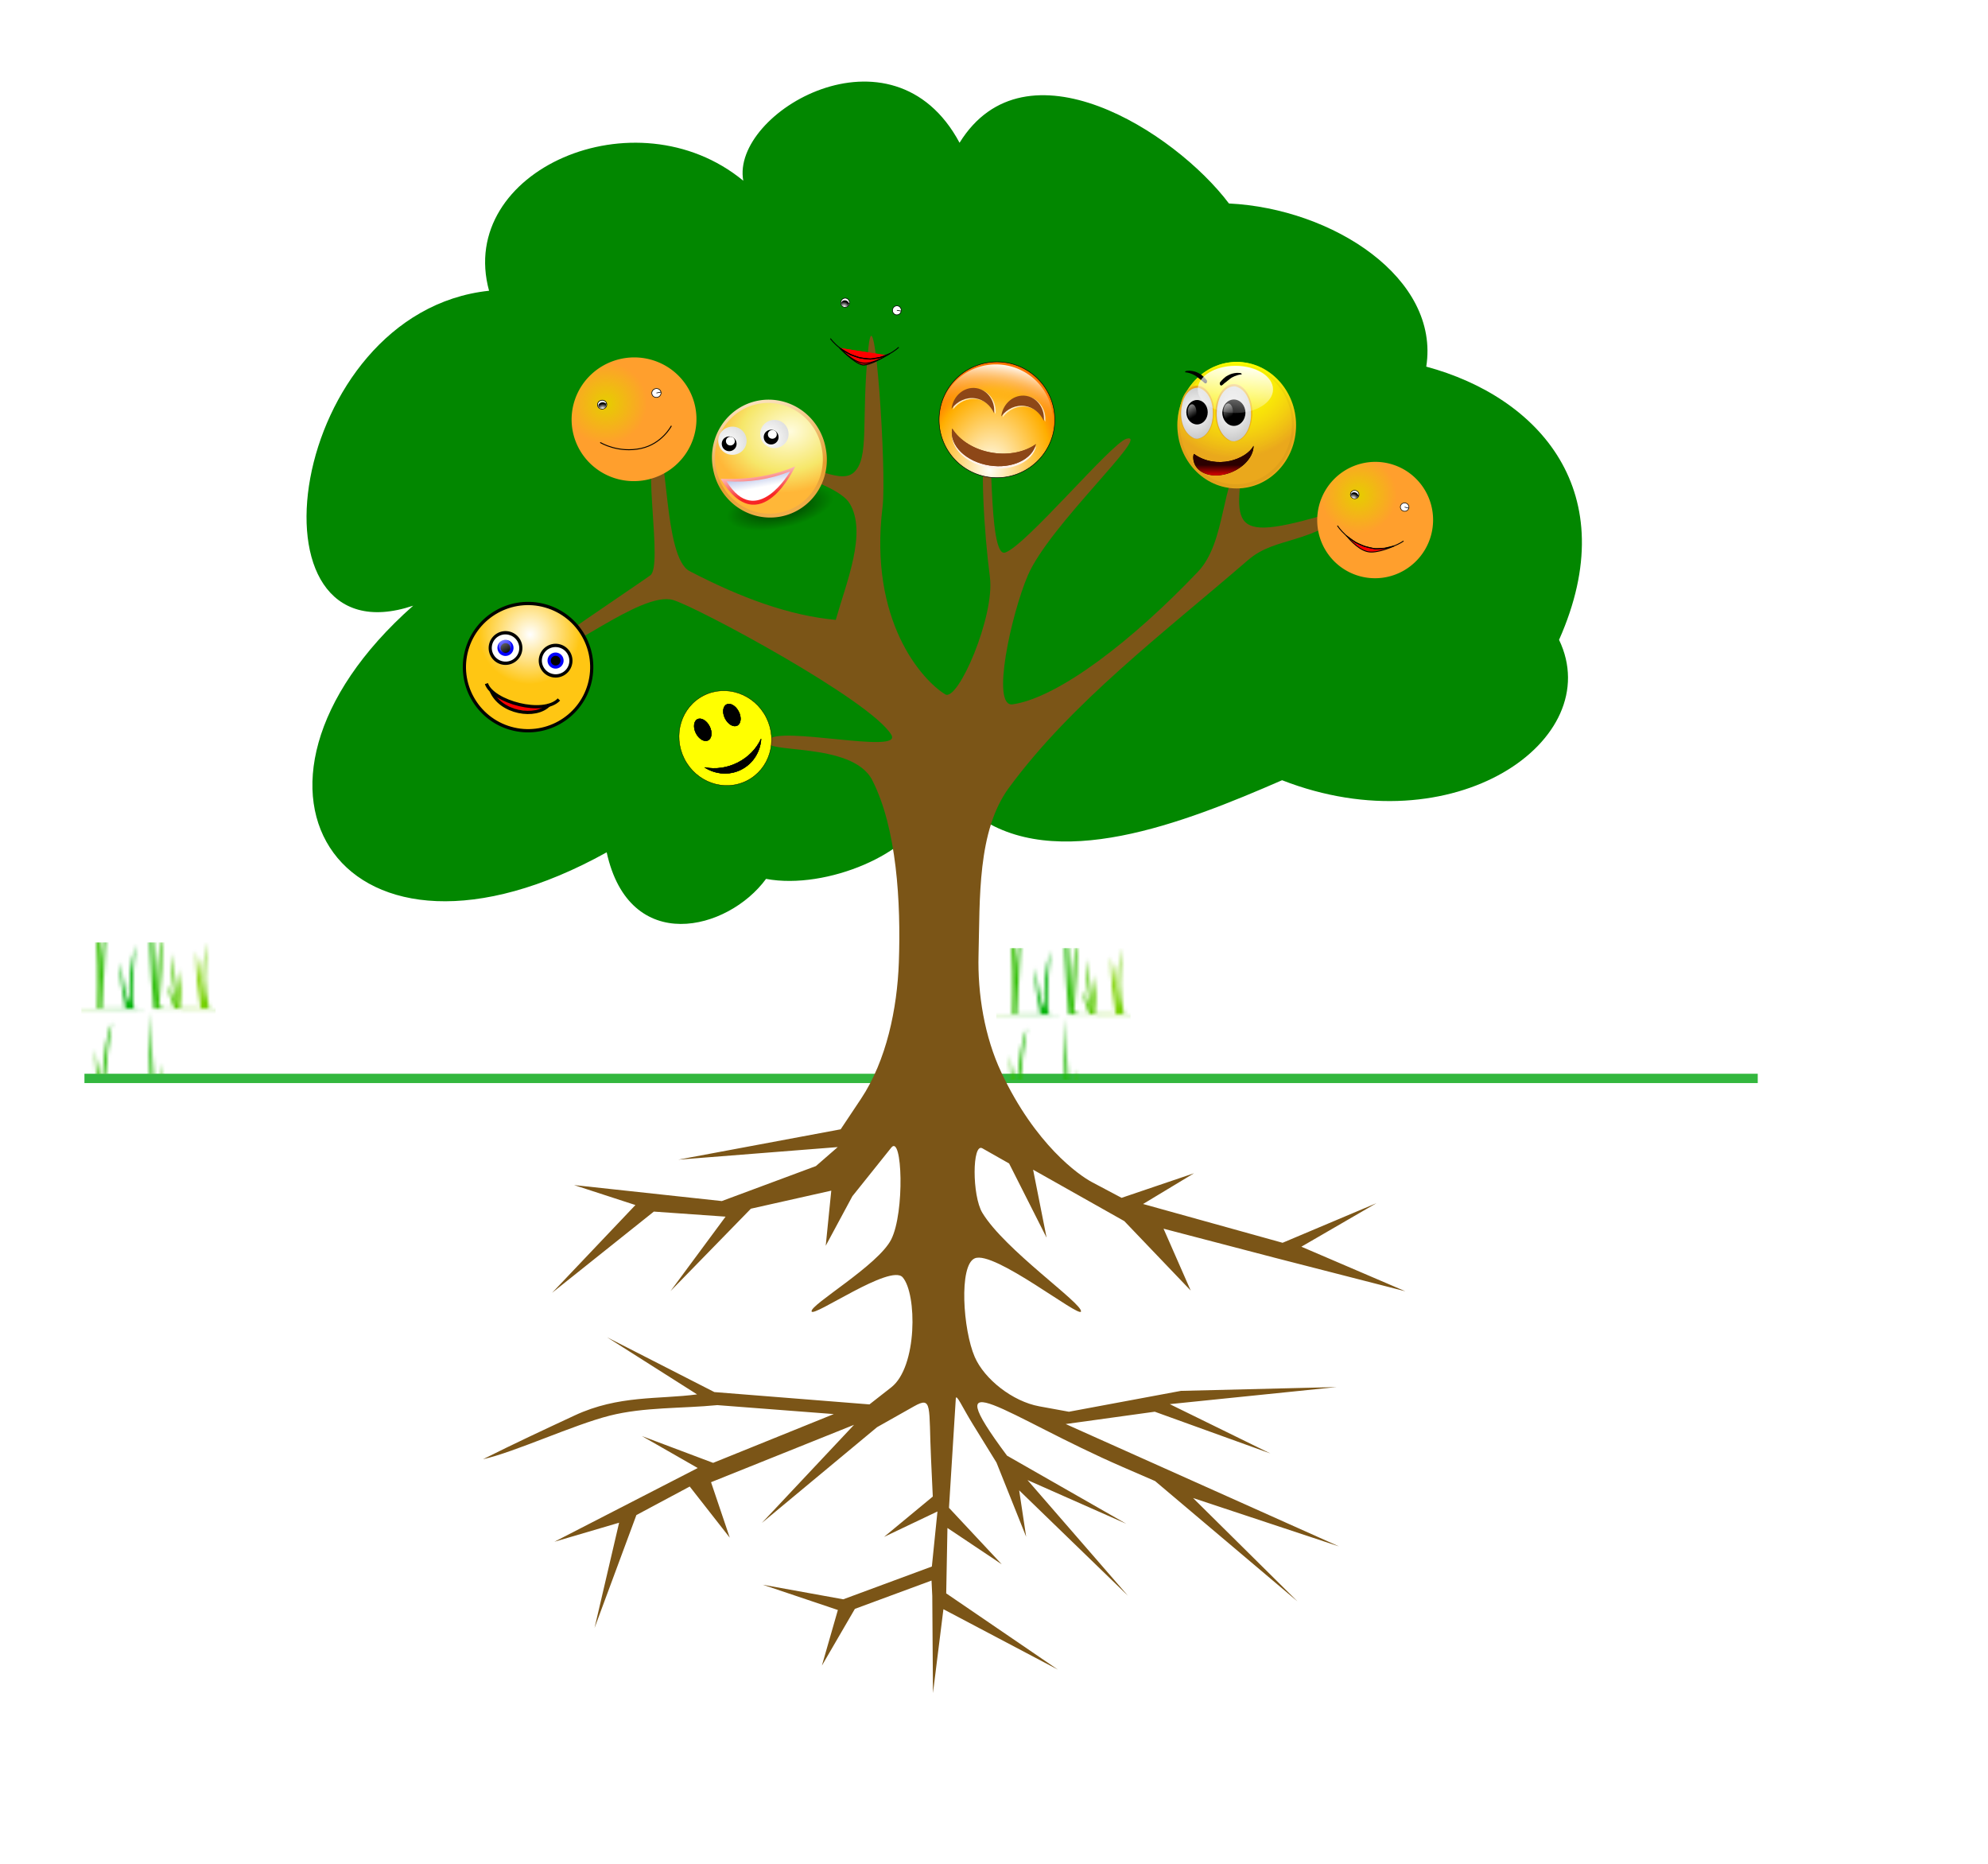 <?xml version="1.0"?><svg width="533.333" height="500" xmlns="http://www.w3.org/2000/svg" xmlns:xlink="http://www.w3.org/1999/xlink">
 <title>SmileyTree</title>
 <defs>
  <pattern xlink:href="#pattern2380" patternTransform="translate(481.808, 272.061)" id="pattern2390"/>
  <pattern xlink:href="#pattern2380" patternTransform="translate(522.525, 272.061)" id="pattern2388"/>
  <pattern xlink:href="#pattern2374" patternTransform="translate(-598.213, 273.079)" id="pattern2386"/>
  <pattern xlink:href="#pattern2374" patternTransform="translate(-471.99, 274.097)" id="pattern2384"/>
  <pattern xlink:href="#pattern2374" patternTransform="translate(-364.09, 272.061)" id="pattern2382"/>
  <pattern xlink:href="#pattern2372" patternTransform="translate(393.248, 273.079)" id="pattern2380"/>
  <pattern xlink:href="#pattern2372" patternTransform="translate(282.294, 272.061)" id="pattern2378"/>
  <pattern xlink:href="#pattern2372" patternTransform="translate(237.505, 272.061)" id="pattern2376"/>
  <pattern xlink:href="#pattern2372" patternTransform="translate(-227.688, 272.061)" id="pattern2374"/>
  <pattern xlink:href="#pattern2368" patternTransform="translate(147.8, 271.552)" id="pattern2372"/>
  <linearGradient id="linearGradient2362">
   <stop stop-color="#00b207" offset="0" id="stop2363"/>
   <stop stop-color="#83d400" offset="0.5" id="stop2365"/>
   <stop stop-color="#00b207" offset="1" id="stop2364"/>
  </linearGradient>
  <linearGradient y2="154.812" y1="154.812" xlink:href="#linearGradient2362" x2="138.493" x1="104.287" id="linearGradient2367" gradientUnits="userSpaceOnUse" gradientTransform="matrix(0.961, 0, 0, 1.04, -103.649, -150.874)"/>
  <pattern width="35.989" patternUnits="userSpaceOnUse" patternTransform="translate(93.85, 187.064)" id="pattern2368" height="35.269">
   <path fill="url(#linearGradient2367)" fill-rule="evenodd" stroke-width="0.25pt" id="path2369" d="m32.21,34.999l3.779,0.135l-34.55,-0.045c-0.93,-11.786 -1.23,-18.444 -1.44,-35.089c1.709,17.155 1.62,21.444 2.159,32.57c0.09,-6.568 0.54,-12.506 1.62,-18.894c0.06,7.198 -0.24,13.766 -0.9,20.514c0.36,0.24 0.72,0.48 1.08,0.72l3.059,0c-1.14,-2.279 -1.649,-4.649 -1.799,-6.298c0.9,1.5 1.62,3.179 2.159,5.578c-0.78,-4.769 -1.29,-9.267 -1.26,-14.036c0.96,5.578 1.56,8.637 1.799,12.956c0.18,-2.939 0.09,-5.698 0.54,-8.817c0.39,3.719 0.42,7.258 0,10.527l5.578,0.09c-0.78,-5.098 -1.29,-9.207 -1.26,-15.295c1.2,5.818 1.32,9.477 1.979,14.216c-0.24,-5.818 -0.75,-7.948 0.99,-16.825c-0.57,9.357 -0.87,11.247 0.63,18.265l5.938,0c0.21,-9.357 0.15,-13.586 -0.72,-25.372c2.309,10.317 1.829,14.066 1.35,23.213c0.54,-7.678 0.36,-24.443 3.329,-30.501c-1.829,9.747 -2.129,21.114 -2.699,32.3l6.298,0c-0.84,-4.139 -1.59,-8.278 -1.44,-12.416c0.93,6.148 1.32,8.607 2.609,11.067c-0.45,-5.368 0.18,-10.827 1.53,-15.745c-0.6,6.688 -1.246,14.735 -0.36,17.185z"/>
  </pattern>
  <linearGradient id="svg_12">
   <stop stop-color="#ffffff" offset="0" id="svg_17"/>
   <stop stop-color="#000000" offset="1" id="svg_16"/>
  </linearGradient>
  <linearGradient id="svg_13">
   <stop stop-color="#e6cd00" offset="0" id="svg_15"/>
   <stop stop-color="#ff9f2d" offset="1" id="svg_14"/>
  </linearGradient>
  <radialGradient xlink:href="#svg_13" spreadMethod="pad" r="0.33" id="svg_11" gradientUnits="objectBoundingBox" fy="0.328" fx="0.305" cy="0.328" cx="0.305"/>
  <radialGradient xlink:href="#svg_12" spreadMethod="pad" r="0.771" id="svg_5" gradientUnits="objectBoundingBox" fy="0.977" fx="0.448" cy="0.977" cx="0.448"/>
  <symbol xmlns:xlink="http://www.w3.org/1999/xlink" width="400pt" id="svg_18" height="400pt">

   <path fill-rule="evenodd" fill="url(#svg_11)" stroke-width="0" transform="matrix(1.06, 0, 0, 1.085, -27.204, -30.544)" id="svg_10" d="m491.649,259.572a229.036,224.839 0 1 0 -458.073,0a229.036,224.839 0 1 0 458.073,0l-229.037,0l229.037,0z"/>
   <g transform="translate(-12.442, 20.22)" id="svg_7">
    <path fill-rule="evenodd" stroke="#000000" fill="#ffffff" stroke-width="2.5" id="svg_9" d="m171.477,149.251a17.987,17.388 0 1 0 -35.974,0a17.987,17.388 0 1 0 35.974,0l-17.987,0l17.987,0z"/>
    <path fill-rule="evenodd" fill="url(#svg_5)" stroke-width="1pt" transform="matrix(1.238, 0, 0, 1, -37.288, -8.394)" id="svg_8" d="m166.681,161.242a12.591,12.591 0 1 0 -25.182,0a12.591,12.591 0 1 0 25.182,0l-12.591,0l12.591,0z"/>
   </g>
   <g transform="translate(203.404, 17.821)" id="svg_3">
    <path fill-rule="evenodd" stroke="#000000" fill="#ffffff" stroke-width="2.5" id="svg_6" d="m171.477,149.251a17.987,17.388 0 1 0 -35.974,0a17.987,17.388 0 1 0 35.974,0l-17.987,0l17.987,0z"/>
    <path fill-rule="evenodd" fill="url(#svg_5)" stroke-width="1pt" transform="matrix(1.238, 0, 0, 1, -37.288, -8.394)" id="svg_4" d="m166.681,161.242a12.591,12.591 0 1 0 -25.182,0a12.591,12.591 0 1 0 25.182,0l-12.591,0l12.591,0z"/>
   </g>
   <path fill="none" fill-rule="evenodd" stroke="black" stroke-width="3.75" id="svg_2" d="m104.325,314.133c2.398,2.398 61.157,56.36 151.093,55.16c83.939,-1.199 133.105,-63.555 133.105,-63.555"/>
  </symbol>
  <linearGradient id="svg_36">
   <stop stop-color="#ffffff" offset="0" id="svg_41"/>
   <stop stop-color="#000000" offset="1" id="svg_40"/>
  </linearGradient>
  <linearGradient id="svg_37">
   <stop stop-color="#e6cd00" offset="0" id="svg_39"/>
   <stop stop-color="#ff9f2d" offset="1" id="svg_38"/>
  </linearGradient>
  <radialGradient xlink:href="#svg_37" spreadMethod="pad" r="0.33" id="svg_31" gradientUnits="objectBoundingBox" fy="0.328" fx="0.305" cy="0.328" cx="0.305"/>
  <radialGradient xlink:href="#svg_36" spreadMethod="pad" r="0.771" id="svg_25" gradientUnits="objectBoundingBox" fy="0.977" fx="0.448" cy="0.977" cx="0.448"/>
  <symbol xmlns:xlink="http://www.w3.org/1999/xlink" width="400pt" id="svg_42" height="400pt">

   <g fill="#ff0000" id="svg_32">
    <path fill="#ff0000" fill-rule="evenodd" stroke="#000000" stroke-width="3.75" id="svg_34" d="m147.495,344.111c0,0 69.55,49.165 105.524,50.364c34.775,-2.398 91.135,-51.563 91.135,-51.563l0,0"/>
    <path fill="#ff0000" fill-rule="evenodd" stroke="black" stroke-width="1pt" id="svg_33" d="m146.296,344.111c0,0 52.762,17.987 53.961,17.987c1.199,0 38.373,7.195 38.373,7.195l52.762,-2.398c0,0 27.58,-11.991 28.779,-11.991c1.2,0 23.983,-10.793 23.983,-10.793"/>
   </g>
   <path fill-rule="evenodd" fill="url(#svg_31)" stroke-width="0" transform="matrix(1.06, 0, 0, 1.085, -27.204, -30.544)" id="svg_30" d="m491.649,259.572a229.036,224.839 0 1 0 -458.073,0a229.036,224.839 0 1 0 458.073,0l-229.037,0l229.037,0z"/>
   <g transform="translate(-12.442, 20.22)" id="svg_27">
    <path fill-rule="evenodd" stroke="#000000" fill="#ffffff" stroke-width="2.5" id="svg_29" d="m171.477,149.251a17.987,17.388 0 1 0 -35.974,0a17.987,17.388 0 1 0 35.974,0l-17.987,0l17.987,0z"/>
    <path fill-rule="evenodd" fill="url(#svg_25)" stroke-width="1pt" transform="matrix(1.238, 0, 0, 1, -37.288, -8.394)" id="svg_28" d="m166.681,161.242a12.591,12.591 0 1 0 -25.182,0a12.591,12.591 0 1 0 25.182,0l-12.591,0l12.591,0z"/>
   </g>
   <g transform="translate(203.404, 17.821)" id="svg_23">
    <path fill-rule="evenodd" stroke="#000000" fill="#ffffff" stroke-width="2.5" id="svg_26" d="m171.477,149.251a17.987,17.388 0 1 0 -35.974,0a17.987,17.388 0 1 0 35.974,0l-17.987,0l17.987,0z"/>
    <path fill-rule="evenodd" fill="url(#svg_25)" stroke-width="1pt" transform="matrix(1.238, 0, 0, 1, -37.288, -8.394)" id="svg_24" d="m166.681,161.242a12.591,12.591 0 1 0 -25.182,0a12.591,12.591 0 1 0 25.182,0l-12.591,0l12.591,0z"/>
   </g>
   <path fill="#ff0000" fill-rule="evenodd" stroke="black" stroke-width="3.75" id="svg_22" d="m153.49,346.51c0,0 55.162,41.97 99.529,40.771c40.771,-0.001 103.127,-51.563 103.127,-51.563l-35.975,19.186l-39.572,13.19l-45.567,1.199l-38.372,-5.995l-43.17,-16.788z"/>
   <path fill="none" fill-rule="evenodd" stroke="#000000" stroke-width="3.75" id="svg_21" d="m104.325,314.133c2.398,2.398 61.157,56.36 151.093,55.16c83.939,-1.199 133.105,-63.555 133.105,-63.555"/>
  </symbol>
  <symbol id="svg_47" viewBox="0 0 254.763 254.763" height="254.763" width="254.763" xmlns:xlink="http://www.w3.org/1999/xlink">
   <g id="svg_46">
    <path d="m127.382,0.5c-70.075,0 -126.882,56.807 -126.882,126.881c0,70.075 56.807,126.882 126.882,126.882c70.074,0 126.881,-56.807 126.881,-126.882c0,-70.074 -56.806,-126.881 -126.881,-126.881zm45.16,48.925c11.58,0 20.969,13.961 20.969,31.183s-9.389,31.183 -20.969,31.183s-20.967,-13.961 -20.967,-31.183s9.387,-31.183 20.967,-31.183zm-90.322,0c11.58,0 20.968,13.961 20.968,31.183s-9.388,31.182 -20.968,31.182s-20.968,-13.961 -20.968,-31.183s9.388,-31.182 20.968,-31.182zm45.162,171.505c-36.911,0 -69.268,-19.478 -87.367,-48.712c23.301,17.601 53.877,28.282 87.367,28.282c33.488,0 64.066,-10.682 87.365,-28.282c-18.097,29.235 -50.455,48.712 -87.365,48.712z" stroke="#000000" fill="#FFFF00"/>
    <path d="m127.382,200.5c-33.49,0 -64.066,-10.682 -87.367,-28.282c18.1,29.234 50.456,48.712 87.367,48.712c36.91,0 69.268,-19.478 87.365,-48.712c-23.298,17.601 -53.876,28.282 -87.365,28.282zm-45.162,-88.71c11.58,0 20.968,-13.961 20.968,-31.183s-9.388,-31.182 -20.968,-31.182s-20.968,13.961 -20.968,31.182s9.388,31.183 20.968,31.183zm90.322,0c11.58,0 20.969,-13.961 20.969,-31.183s-9.389,-31.183 -20.969,-31.183s-20.967,13.961 -20.967,31.183s9.387,31.183 20.967,31.183z" stroke="#000000"/>
   </g>
  </symbol>
  <linearGradient id="svg_65">
   <stop stop-color="#fffff7" offset="0" id="svg_79"/>
   <stop stop-color="#ffae00" offset="0.746" id="svg_78"/>
   <stop stop-color="#ff8f00" offset="0.844" id="svg_77"/>
   <stop stop-color="#ff7100" offset="1" id="svg_76"/>
  </linearGradient>
  <linearGradient id="svg_64">
   <stop stop-color="#ffffff" stop-opacity="0" offset="0" id="svg_75"/>
   <stop stop-color="#ffae00" stop-opacity="0" offset="0.548" id="svg_74"/>
   <stop stop-color="#ff9e00" stop-opacity="0" offset="0.63" id="svg_73"/>
   <stop stop-color="#fffbf5" offset="1" id="svg_72"/>
  </linearGradient>
  <radialGradient xlink:href="#svg_65" r="219.571" id="svg_63" gradientUnits="userSpaceOnUse" gradientTransform="matrix(1.39, 0.015, -0.019, 1.769, -132.622, -473.06)" fy="595.103" fx="370" cy="595.103" cx="370"/>
  <radialGradient xlink:href="#svg_64" r="219.571" id="svg_60" gradientUnits="userSpaceOnUse" gradientTransform="matrix(2.353, -4.76745e-07, 3.29591e-07, 1.768, -500.55, -466.761)" fy="595.103" fx="370" cy="595.103" cx="370"/>
  <symbol y="0" xmlns:xlink="http://www.w3.org/1999/xlink" x="0" width="744.094" id="svg_83" height="1052.362">

   <g id="svg_61">
    <path fill="url(#svg_63)" fill-rule="nonzero" stroke="#000000" stroke-width="2" stroke-linecap="square" stroke-miterlimit="4" stroke-dashoffset="0" id="svg_62" d="m588.571,405.219a218.571,207.143 0 1 1 -437.143,0a218.571,207.143 0 1 1 437.143,0z"/>
   </g>
   <g id="svg_50">
    <path fill="url(#svg_60)" fill-rule="nonzero" stroke-width="2" stroke-linecap="square" stroke-miterlimit="4" stroke-dashoffset="0" transform="matrix(0.979, 0, 0, 0.961, 5.2, 17.247)" id="svg_59" d="m588.571,405.219a218.571,207.143 0 1 1 -437.143,0a218.571,207.143 0 1 1 437.143,0z"/>
    <path fill="#000000" fill-opacity="0" fill-rule="nonzero" stroke-width="2" stroke-linecap="square" stroke-miterlimit="4" stroke-dashoffset="0" id="svg_58" d="m212,163.362a41,43 0 1 1 -82,0a41,43 0 1 1 82,0z"/>
    <path fill="#ffffff" fill-opacity="0.741" fill-rule="evenodd" stroke-width="2" stroke-linecap="square" stroke-miterlimit="4" stroke-dashoffset="0" id="svg_57" d="m470.91,306.594c-44.662,0 -80.91,37.432 -80.91,83.57c0,0.895 0.095,1.761 0.122,2.649c17.212,-29.79 47.92,-49.702 83.02,-49.702c32.186,0 60.659,16.767 78.452,42.508c-2.302,-44.013 -37.507,-79.025 -80.684,-79.025z"/>
    <path fill="#8d4717" fill-rule="evenodd" stroke-width="2" stroke-linecap="square" stroke-miterlimit="4" stroke-dashoffset="0" id="svg_56" d="m464.91,304.594c-44.662,0 -80.91,37.432 -80.91,83.57c0,0.895 0.095,1.761 0.122,2.649c17.212,-29.79 47.92,-49.702 83.02,-49.702c32.186,0 60.659,16.767 78.452,42.508c-2.302,-44.013 -37.507,-79.025 -80.684,-79.025z"/>
    <path fill="#ffffff" fill-opacity="0.741" fill-rule="evenodd" stroke-width="2" stroke-linecap="square" stroke-miterlimit="4" stroke-dashoffset="0" id="svg_55" d="m280.91,306.594c-44.662,0 -80.91,37.432 -80.91,83.57c0,0.895 0.095,1.761 0.122,2.649c17.212,-29.79 47.92,-49.702 83.02,-49.702c32.186,0 60.659,16.767 78.452,42.508c-2.302,-44.013 -37.507,-79.025 -80.684,-79.025z"/>
    <path fill="#8d4717" fill-rule="evenodd" stroke-width="2" stroke-linecap="square" stroke-miterlimit="4" stroke-dashoffset="0" id="svg_54" d="m274.91,304.594c-44.662,0 -80.91,37.432 -80.91,83.57c0,0.895 0.095,1.761 0.122,2.649c17.212,-29.79 47.92,-49.702 83.02,-49.702c32.186,0 60.659,16.767 78.452,42.508c-2.302,-44.013 -37.507,-79.025 -80.684,-79.025z"/>
    <path fill="#fff3eb" fill-rule="evenodd" stroke-width="2" stroke-linecap="square" stroke-miterlimit="4" stroke-dashoffset="0" id="svg_53" d="m371.022,578.812c-88.884,0 -161.022,-47.851 -161.022,-106.832c0,-1.143 0.189,-2.252 0.243,-3.387c34.255,38.083 95.367,63.537 165.222,63.537c64.055,0 120.719,-21.434 156.129,-54.341c-4.581,56.265 -74.644,101.023 -160.571,101.023z"/>
    <path fill="#8d4717" fill-rule="evenodd" stroke-width="2" stroke-linecap="square" stroke-miterlimit="4" stroke-dashoffset="0" id="svg_52" d="m369.022,570.812c-88.884,0 -161.022,-47.851 -161.022,-106.832c0,-1.143 0.189,-2.252 0.243,-3.387c34.255,38.083 95.367,63.537 165.222,63.537c64.055,0 120.719,-21.434 156.129,-54.341c-4.581,56.265 -74.644,101.023 -160.571,101.023z"/>
    <path fill="#8d4717" fill-rule="evenodd" stroke-width="2" stroke-linecap="square" stroke-miterlimit="4" stroke-dashoffset="0" id="svg_51" d="m369.022,570.812c-88.884,0 -161.022,-47.851 -161.022,-106.832c0,-1.143 0.189,-2.252 0.243,-3.387c34.255,38.083 95.367,63.537 165.222,63.537c64.055,0 120.719,-21.434 156.129,-54.341c-4.581,56.265 -74.644,101.023 -160.571,101.023z"/>
   </g>
  </symbol>
  <linearGradient id="svg_128">
   <stop stop-color="#ffff00" offset="0" id="svg_167"/>
   <stop stop-color="#ffff00" stop-opacity="0" offset="1" id="svg_166"/>
  </linearGradient>
  <linearGradient id="svg_127">
   <stop stop-color="#ffcc00" offset="0" id="svg_159"/>
   <stop stop-color="#e9a71c" stop-opacity="0" offset="1" id="svg_158"/>
  </linearGradient>
  <linearGradient id="svg_126">
   <stop stop-color="#ffffff" offset="0" id="svg_156"/>
   <stop stop-color="#ffffff" stop-opacity="0" offset="1" id="svg_155"/>
  </linearGradient>
  <linearGradient id="svg_125">
   <stop stop-color="#ffffff" offset="0" id="svg_153"/>
   <stop stop-color="#ffffff" stop-opacity="0" offset="1" id="svg_152"/>
  </linearGradient>
  <linearGradient id="svg_124">
   <stop stop-color="#2b0000" offset="0" id="svg_138"/>
   <stop stop-color="#ff0000" offset="1" id="svg_137"/>
  </linearGradient>
  <linearGradient id="svg_123">
   <stop stop-color="#ffffff" offset="0" id="svg_135"/>
   <stop stop-color="#ffffff" stop-opacity="0" offset="1" id="svg_134"/>
  </linearGradient>
  <radialGradient gradientTransform="matrix(1.894, 3.753, -3.833, 1.956, 1157.41, -2900.83)" gradientUnits="userSpaceOnUse" xlink:href="#svg_128" id="svg_120" fy="467.442" fx="559.289" r="112.82" cy="467.442" cx="559.289"/>
  <radialGradient gradientTransform="matrix(1.894, 3.753, -3.833, 1.956, 1157.41, -2900.83)" gradientUnits="userSpaceOnUse" xlink:href="#svg_128" id="svg_118" fy="467.442" fx="559.289" r="112.82" cy="467.442" cx="559.289"/>
  <linearGradient gradientTransform="matrix(-1.185, 0, 0, -1.109, 1021.21, 851.156)" gradientUnits="userSpaceOnUse" xlink:href="#svg_127" id="svg_113" y2="357.695" x2="472.83" y1="416.007" x1="467.759"/>
  <radialGradient gradientTransform="matrix(2.667, 0.972, -1.05, 2.883, -350.602, -1209.99)" gradientUnits="userSpaceOnUse" xlink:href="#svg_126" id="svg_110" fy="402.794" fx="463.956" r="25.4" cy="402.794" cx="463.956"/>
  <linearGradient gradientUnits="userSpaceOnUse" xlink:href="#svg_125" id="svg_107" y2="415.019" x2="468.941" y1="363.176" x1="447.074"/>
  <linearGradient gradientTransform="matrix(-1.185, 0, 0, -1.109, 1021.21, 851.156)" gradientUnits="userSpaceOnUse" xlink:href="#svg_127" id="svg_103" y2="357.695" x2="472.83" y1="416.007" x1="467.759"/>
  <radialGradient gradientTransform="matrix(2.667, 0.972, -1.05, 2.883, -350.602, -1209.99)" gradientUnits="userSpaceOnUse" xlink:href="#svg_126" id="svg_100" fy="402.794" fx="463.956" r="25.4" cy="402.794" cx="463.956"/>
  <linearGradient gradientUnits="userSpaceOnUse" xlink:href="#svg_125" id="svg_97" y2="415.019" x2="468.941" y1="363.176" x1="447.074"/>
  <linearGradient gradientTransform="matrix(2.941, 0, 0, 2.941, 577.001, -3319.77)" gradientUnits="userSpaceOnUse" xlink:href="#svg_124" id="svg_92" y2="1363.398" x2="-78.879" y1="1340.989" x1="-78.879"/>
  <linearGradient gradientTransform="matrix(3.074, 0, 0, 3.494, -1172, -154.917)" gradientUnits="userSpaceOnUse" xlink:href="#svg_123" id="svg_90" y2="159.943" x2="517.197" y1="69.941" x1="524.803"/>
  <symbol id="svg_558" height="762.097" width="761.663" xmlns:xlink="http://www.w3.org/1999/xlink">
   <defs>
    <filter id="svg_116" color-interpolation-filters="sRGB">
     <feGaussianBlur id="svg_161" stdDeviation="5.548"/>
    </filter>
   </defs>
   <g id="svg_86" transform="translate(-19.511, -27.164)">
    <g id="svg_87" transform="translate(-20.282, -7.606)">
     <path fill="#eaa81c" id="svg_121" d="m756.781,415.872c0,183.223 -148.531,331.754 -331.754,331.754c-183.223,0 -331.754,-148.531 -331.754,-331.754c0,-183.223 148.531,-331.754 331.754,-331.754c183.223,0 331.754,148.531 331.754,331.754z"/>
     <path fill="url(#svg_120)" id="svg_119" d="m756.781,415.872c0,184.252 -148.531,333.618 -331.754,333.618c-183.223,0 -331.754,-149.366 -331.754,-333.618c0,-184.252 148.531,-333.618 331.754,-333.618c183.223,0 331.754,149.366 331.754,333.618z"/>
     <path fill="url(#svg_118)" id="svg_117" d="m756.781,415.872c0,184.252 -148.531,333.618 -331.754,333.618c-183.223,0 -331.754,-149.366 -331.754,-333.618c0,-184.252 148.531,-333.618 331.754,-333.618c183.223,0 331.754,149.366 331.754,333.618z"/>
     <path opacity="0.22" fill="#2b1100" filter="url(#svg_116)" id="svg_115" transform="matrix(2.941, 0, 0, 2.941, 4035.16, -2581.75)" d="m-1232.684,909.141c-44.645,0.725 -86.723,31.117 -101.281,73.156c-13.418,36.456 -5.869,80.074 19.594,109.281c24.455,29.367 64.79,44.667 102.721,37.96c33.187,-5.387 63.539,-26.593 79.332,-56.172c16.366,-29.631 18.325,-67.009 4.322,-97.944c-15.134,-34.671 -48.832,-60.707 -86.727,-65.296c-5.948,-0.833 -11.957,-1.155 -17.961,-0.985zm3.344,2.531c45.748,-0.911 89.482,31.359 102.219,75.188c11.14,36.156 1.668,78.096 -24.969,105.031c-24.665,25.855 -62.898,38.153 -98.057,30.666c-38.223,-7.651 -71.073,-37.463 -81.255,-75.197c-9.746,-33.907 -1.507,-72.579 21.812,-98.849c19.939,-22.857 49.702,-37.115 80.251,-36.839z"/>
     <g id="svg_105" transform="matrix(3.497, 0, 0, 3.497, -1430.47, -1061.43)">
      <path fill="#e9a71c" id="svg_114" d="m494.38,402.696c0,22.053 -12.202,39.931 -27.254,39.931c-15.052,0 -27.254,-17.878 -27.254,-39.931c0,-22.053 12.202,-39.931 27.254,-39.931c15.052,0 27.254,17.878 27.254,39.931z"/>
      <path fill="url(#svg_113)" id="svg_112" d="m468.589,443.15c17.598,-3.003 24.955,-21.859 25.188,-36.776c0.68,-15.857 -5.699,-35.697 -23.929,-40.416c-15.41,-0.968 -25.256,14.16 -27.332,26.837c-4.289,18.045 0.989,42.1 20.739,49.87c1.782,0.405 3.592,0.597 5.334,0.485z"/>
      <path fill="#999999" id="svg_111" d="m468.232,442.517c16.963,-2.978 24.055,-21.679 24.279,-36.475c0.656,-15.727 -5.494,-35.405 -23.065,-40.084c-14.854,-0.96 -24.344,14.044 -26.346,26.617c-4.135,17.897 0.953,41.755 19.99,49.461c1.717,0.402 3.462,0.592 5.142,0.481z"/>
      <path fill="url(#svg_110)" id="svg_109" d="m468.232,442.517c16.963,-2.978 24.055,-21.679 24.279,-36.475c0.656,-15.727 -5.494,-35.405 -23.065,-40.084c-14.854,-0.96 -24.344,14.044 -26.346,26.617c-4.135,17.897 0.953,41.755 19.99,49.461c1.717,0.402 3.462,0.592 5.142,0.481z"/>
      <path fill="#000000" id="svg_108" transform="matrix(1.174, 0, 0, 1, -85.704, 2.535)" d="m485.506,400.161c0,10.151 -6.527,18.381 -14.578,18.381c-8.051,0 -14.578,-8.229 -14.578,-18.381c0,-10.151 6.527,-18.381 14.578,-18.381c8.051,0 14.578,8.229 14.578,18.381z"/>
      <path fill="url(#svg_107)" id="svg_106" transform="matrix(0.478, 0, 0, 0.63, 234.126, 150.176)" d="m485.506,400.161c0,10.151 -6.527,18.381 -14.578,18.381c-8.051,0 -14.578,-8.229 -14.578,-18.381c0,-10.151 6.527,-18.381 14.578,-18.381c8.051,0 14.578,8.229 14.578,18.381z"/>
     </g>
     <g id="svg_95" transform="matrix(3.775, 0, 0, 3.775, -1354.36, -1170.87)">
      <path fill="#e9a71c" id="svg_104" d="m494.38,402.696c0,22.053 -12.202,39.931 -27.254,39.931c-15.052,0 -27.254,-17.878 -27.254,-39.931c0,-22.053 12.202,-39.931 27.254,-39.931c15.052,0 27.254,17.878 27.254,39.931z"/>
      <path fill="url(#svg_103)" id="svg_102" d="m468.589,443.15c17.598,-3.003 24.955,-21.859 25.188,-36.776c0.68,-15.857 -5.699,-35.697 -23.929,-40.416c-15.41,-0.968 -25.256,14.16 -27.332,26.837c-4.289,18.045 0.989,42.1 20.739,49.87c1.782,0.405 3.592,0.597 5.334,0.485z"/>
      <path fill="#999999" id="svg_101" d="m468.232,442.517c16.963,-2.978 24.055,-21.679 24.279,-36.475c0.656,-15.727 -5.494,-35.405 -23.065,-40.084c-14.854,-0.96 -24.344,14.044 -26.346,26.617c-4.135,17.897 0.953,41.755 19.99,49.461c1.717,0.402 3.462,0.592 5.142,0.481z"/>
      <path fill="url(#svg_100)" id="svg_99" d="m468.232,442.517c16.963,-2.978 24.055,-21.679 24.279,-36.475c0.656,-15.727 -5.494,-35.405 -23.065,-40.084c-14.854,-0.96 -24.344,14.044 -26.346,26.617c-4.135,17.897 0.953,41.755 19.99,49.461c1.717,0.402 3.462,0.592 5.142,0.481z"/>
      <path fill="#000000" id="svg_98" transform="matrix(1.174, 0, 0, 1, -85.704, 2.535)" d="m485.506,400.161c0,10.151 -6.527,18.381 -14.578,18.381c-8.051,0 -14.578,-8.229 -14.578,-18.381c0,-10.151 6.527,-18.381 14.578,-18.381c8.051,0 14.578,8.229 14.578,18.381z"/>
      <path fill="url(#svg_97)" id="svg_96" transform="matrix(0.478, 0, 0, 0.63, 233.678, 149.279)" d="m485.506,400.161c0,10.151 -6.527,18.381 -14.578,18.381c-8.051,0 -14.578,-8.229 -14.578,-18.381c0,-10.151 6.527,-18.381 14.578,-18.381c8.051,0 14.578,8.229 14.578,18.381z"/>
     </g>
     <path fill="#000000" id="svg_94" d="m257.634,178.066c-7.776,-9.293 -13.457,-13.513 -18.638,-18.833c-5.463,-3.755 -12.973,-11.353 -18.991,-13.973c-8.985,-5.484 -12.996,-5.905 -20.729,-9.624c-6.263,-2.471 -14.152,-4.093 -21.91,-5.549c-7.301,-0.844 -8.405,-0.763 -13.348,-1.507c-13.263,0.347 -27.006,-0.436 -27.493,6.752c0.4,0.606 0.49,1.434 1.763,1.416c0.097,0.029 2.901,0.229 6.441,0.8c6.082,1.131 6.749,0.747 14.003,2.73c6.095,1.66 11.531,3.48 18.153,6.116c7.882,3.785 14.443,5.896 22.78,11.833c11.471,7.75 21.583,16.494 26.9,20.152c6.755,3.277 14.363,12.347 20.923,15.968c8.112,4.056 15.051,-7.016 10.145,-16.282z"/>
     <path fill="#000000" id="svg_93" d="m519.351,523.397c0,66.393 -75.517,134.374 -168.673,151.84c-93.156,17.466 -166.113,-22.725 -168.673,-88.589c-0.494,-12.717 3.734,-20.11 3.748,-20.733c126.08,84.965 291.687,29.704 333.597,-42.518z"/>
     <path fill="url(#svg_92)" id="svg_91" d="m519.351,523.397c0,66.393 -75.517,134.374 -168.673,151.84c-93.156,17.466 -166.113,-22.725 -168.673,-88.589c-0.494,-12.717 3.734,-20.11 3.748,-20.733c126.08,84.965 291.687,29.704 333.597,-42.518z"/>
     <path fill="url(#svg_90)" id="svg_89" d="m628.037,226.778c0,68.495 -94.197,124.022 -210.394,124.022c-116.198,0 -210.394,-55.526 -210.394,-124.022c0,-68.495 94.197,-124.022 210.394,-124.022c116.198,0 210.394,55.526 210.394,124.022z"/>
     <path fill="#000000" id="svg_88" d="m331.995,189.249c7.776,-9.293 13.457,-13.513 18.638,-18.833c5.463,-3.755 12.973,-11.353 18.991,-13.973c8.985,-5.484 12.996,-5.905 20.729,-9.624c6.263,-2.471 14.152,-4.093 21.91,-5.549c7.302,-0.844 8.406,-0.763 13.348,-1.507c13.263,0.347 27.005,-0.436 27.493,6.752c-0.4,0.606 -0.49,1.434 -1.763,1.416c-0.097,0.029 -2.901,0.229 -6.441,0.8c-6.082,1.131 -6.749,0.747 -14.003,2.73c-6.095,1.66 -11.531,3.48 -18.153,6.116c-7.882,3.785 -14.443,5.896 -22.78,11.833c-11.471,7.75 -21.583,16.494 -26.9,20.152c-6.755,3.277 -14.363,12.347 -20.923,15.968c-8.112,4.056 -15.051,-7.016 -10.145,-16.282z"/>
    </g>
   </g>
  </symbol>
  <linearGradient id="svg_578">
   <stop stop-color="#ffffff" stop-opacity="0.5" offset="0" id="svg_583"/>
   <stop stop-color="#ffffff" stop-opacity="0" offset="1" id="svg_582"/>
  </linearGradient>
  <linearGradient id="svg_579">
   <stop stop-color="#ffffff" offset="0" id="svg_581"/>
   <stop stop-color="#ffc613" offset="1" id="svg_580"/>
  </linearGradient>
  <radialGradient xlink:href="#svg_579" r="0.399" id="svg_577" fy="0.25" fx="0.446" cy="0.242" cx="0.438"/>
  <linearGradient y2="0.945" y1="0.117" xlink:href="#svg_578" x2="0.938" x1="0.133" id="svg_567"/>
  <symbol xmlns:xlink="http://www.w3.org/1999/xlink" width="120pt" id="svg_584" height="120pt">

   <path fill="url(#svg_577)" fill-rule="evenodd" stroke="#000000" stroke-width="2.413" stroke-linejoin="round" transform="matrix(1.02, 0, 0, 1.052, -6.698, -9.934)" id="svg_576" d="m130.957,72.296c0,25.883 -21.682,46.89 -48.397,46.89c-26.715,0 -48.397,-21.007 -48.397,-46.89c0,-25.883 21.682,-46.89 48.397,-46.89c26.715,0 48.397,21.007 48.397,46.89z"/>
   <g transform="translate(-74.489, 36.103)" id="svg_571">
    <path fill="#ffffff" fill-rule="evenodd" stroke="#000000" stroke-width="2.418" stroke-linejoin="round" transform="matrix(0.999, 0, 0, 1.07, 0.142, -2.33)" id="svg_575" d="m143.015,21.387c0,6.101 -5.327,11.053 -11.89,11.053c-6.563,0 -11.89,-4.952 -11.89,-11.053c0,-6.101 5.327,-11.053 11.89,-11.053c6.563,0 11.89,4.952 11.89,11.053z"/>
    <path fill="#0000ff" fill-rule="evenodd" stroke-width="1pt" transform="matrix(0.666, 0, 0, 0.732, 43.862, 2.256)" id="svg_574" d="m140.335,24.904c0,4.714 -4.201,8.541 -9.378,8.541c-5.177,0 -9.378,-3.826 -9.378,-8.541c0,-4.714 4.201,-8.541 9.378,-8.541c5.177,0 9.378,3.826 9.378,8.541z"/>
    <path fill="#000000" fill-rule="evenodd" stroke-width="1pt" id="svg_573" d="m134.887,20.538c0,2.07 -1.68,3.75 -3.75,3.75c-2.07,0 -3.75,-1.68 -3.75,-3.75c0,-2.07 1.68,-3.75 3.75,-3.75c2.07,0 3.75,1.68 3.75,3.75z"/>
    <path fill="url(#svg_567)" fill-rule="evenodd" stroke-width="1pt" id="svg_572" d="m135.377,19.288c0,2.76 -2.24,5 -5,5c-2.76,0 -5,-2.24 -5,-5c0,-2.76 2.24,-5 5,-5c2.76,0 5,2.24 5,5z"/>
   </g>
   <g transform="translate(-34.45, 34.916)" id="svg_565">
    <path fill="#ffffff" fill-rule="evenodd" stroke="#000000" stroke-width="2.418" stroke-linejoin="round" transform="matrix(0.999, 0, 0, 1.07, 0.142, -2.33)" id="svg_570" d="m143.015,21.387c0,6.101 -5.327,11.053 -11.89,11.053c-6.563,0 -11.89,-4.952 -11.89,-11.053c0,-6.101 5.327,-11.053 11.89,-11.053c6.563,0 11.89,4.952 11.89,11.053z"/>
    <path fill="#0000ff" fill-rule="evenodd" stroke-width="1pt" transform="matrix(0.666, 0, 0, 0.732, 43.862, 2.256)" id="svg_569" d="m140.335,24.904c0,4.714 -4.201,8.541 -9.378,8.541c-5.177,0 -9.378,-3.826 -9.378,-8.541c0,-4.714 4.201,-8.541 9.378,-8.541c5.177,0 9.378,3.826 9.378,8.541z"/>
    <path fill="#000000" fill-rule="evenodd" stroke-width="1pt" id="svg_568" d="m134.887,20.538c0,2.07 -1.68,3.75 -3.75,3.75c-2.07,0 -3.75,-1.68 -3.75,-3.75c0,-2.07 1.68,-3.75 3.75,-3.75c2.07,0 3.75,1.68 3.75,3.75z"/>
    <path fill="url(#svg_567)" fill-rule="evenodd" stroke-width="1pt" id="svg_566" d="m135.377,19.288c0,2.76 -2.24,5 -5,5c-2.76,0 -5,-2.24 -5,-5c0,-2.76 2.24,-5 5,-5c2.76,0 5,2.24 5,5z"/>
   </g>
   <g id="svg_561">
    <path fill="#ff0000" fill-rule="evenodd" stroke-width="1pt" id="svg_564" d="m55.625,92.188c0.625,3.125 40,5.938 43.75,-1.562c2.5,7.188 -33.125,16.875 -43.75,1.562z"/>
    <path fill="none" fill-rule="evenodd" stroke="black" stroke-width="2.5" stroke-linejoin="round" fill-opacity="0.75" id="svg_563" d="m49.939,87.244c8.397,12.374 49.497,11.932 57.452,-3.536"/>
    <path fill="none" fill-rule="evenodd" stroke="black" stroke-width="2.5" stroke-linejoin="round" fill-opacity="0.75" id="svg_562" d="m55,91.562c11.562,14.688 39.375,11.562 46.25,-1.875"/>
   </g>
  </symbol>
  <linearGradient id="svg_613">
   <stop stop-color="black" id="svg_640" offset="0"/>
   <stop stop-color="black" stop-opacity="0" id="svg_639" offset="1"/>
  </linearGradient>
  <linearGradient id="svg_610">
   <stop stop-color="#f72525" id="svg_635" offset="0"/>
   <stop stop-color="white" id="svg_634" offset="1"/>
  </linearGradient>
  <linearGradient id="svg_609">
   <stop stop-color="white" id="svg_632" offset="0"/>
   <stop stop-color="#9cabe0" id="svg_631" offset="1"/>
  </linearGradient>
  <linearGradient id="svg_608">
   <stop stop-color="white" id="svg_628" offset="0"/>
   <stop stop-color="#dfdfdf" id="svg_627" offset="1"/>
  </linearGradient>
  <linearGradient id="svg_612">
   <stop stop-color="#ffeed6" id="svg_625" offset="0"/>
   <stop stop-color="#e49c2f" offset="0.5" id="svg_624"/>
   <stop stop-color="#ffc66c" id="svg_623" offset="1"/>
  </linearGradient>
  <linearGradient id="svg_611">
   <stop stop-color="#fffcde" id="svg_622" offset="0"/>
   <stop stop-color="#f6e76a" offset="0.645" id="svg_621"/>
   <stop stop-color="#ffb738" id="svg_620" offset="1"/>
  </linearGradient>
  <radialGradient r="16.262" fy="47.767" fx="55.868" cy="47.767" cx="55.868" gradientTransform="matrix(-0.761, 0.002, 0, -0.218, 107.46, 60.955)" gradientUnits="userSpaceOnUse" id="svg_606" xlink:href="#svg_613"/>
  <linearGradient y2="53.63" x2="72.845" y1="3.378" x1="70.628" gradientUnits="userSpaceOnUse" id="svg_604" xlink:href="#svg_612"/>
  <radialGradient r="16.5" fy="18.678" fx="74.726" cy="18.678" cx="74.726" gradientTransform="matrix(1.429, -0.031, 0.024, 1.101, -28.78, -1.173)" gradientUnits="userSpaceOnUse" id="svg_602" xlink:href="#svg_611"/>
  <linearGradient y2="24.136" x2="76.789" y1="34.859" x1="76.618" gradientTransform="matrix(2.533, 0.201, -0.201, 2.533, -144.826, -17.41)" gradientUnits="userSpaceOnUse" id="svg_600" xlink:href="#svg_610"/>
  <linearGradient y2="26.596" x2="76.212" y1="32.18" x1="76.212" gradientTransform="matrix(2.533, 0.201, -0.201, 2.533, -144.826, -17.41)" gradientUnits="userSpaceOnUse" id="svg_598" xlink:href="#svg_609"/>
  <radialGradient r="4.345" fy="18.402" fx="85.921" cy="18.402" cx="85.921" gradientTransform="matrix(1.344, -0.122, 0.138, 1.528, -32.219, 0.617)" gradientUnits="userSpaceOnUse" id="svg_596" xlink:href="#svg_608"/>
  <radialGradient r="4.345" fy="18.402" fx="85.921" cy="18.402" cx="85.921" gradientTransform="matrix(1.344, -0.122, 0.138, 1.528, -32.219, 0.617)" gradientUnits="userSpaceOnUse" id="svg_592" xlink:href="#svg_608"/>
  <symbol id="svg_642" height="128" width="128" xmlns:xlink="http://www.w3.org/1999/xlink">

   <g id="svg_587">
    <g transform="translate(7.624, -3.999)" id="svg_588">
     <path opacity="0.638" fill="url(#svg_606)" stroke-width="0.254" stroke-linecap="round" stroke-miterlimit="4" stroke-dashoffset="0" id="svg_605" d="m81.193,50.629a16.262,4.867 0 1 1 -32.525,0a16.262,4.867 0 1 1 32.525,0z" transform="matrix(3.418, 0.204, -0.05, 4.522, -163.017, -144.092)"/>
     <path fill="url(#svg_604)" stroke-width="5" stroke-linecap="round" stroke-miterlimit="4" stroke-dashoffset="0" transform="matrix(2.698, 0.214, -0.214, 2.698, -127.053, -19.046)" d="m87.128,23.802a16.5,16.5 0 1 1 -32.999,0a16.5,16.5 0 1 1 32.999,0z" id="svg_603"/>
     <path fill="url(#svg_602)" stroke-width="5" stroke-linecap="round" stroke-miterlimit="4" stroke-dashoffset="0" id="svg_601" d="m87.128,23.802a16.5,16.5 0 1 1 -32.999,0a16.5,16.5 0 1 1 32.999,0z" transform="matrix(2.533, 0.201, -0.201, 2.533, -116.005, -14.521)"/>
     <path fill="url(#svg_600)" fill-rule="evenodd" stroke-width="1px" id="svg_599" d="m17.553,65.296c19.555,6.021 40.304,8.619 58.709,5.864c0,0 -42.441,49.727 -58.709,-5.864z"/>
     <path fill="url(#svg_598)" fill-rule="evenodd" stroke-width="1px" d="m21.472,68.25c15.904,5.504 33.011,7.476 49.962,5.602c0,0 -37.567,36.534 -49.962,-5.602z" id="svg_597"/>
     <path fill="url(#svg_596)" stroke-width="5" stroke-linecap="round" stroke-miterlimit="4" stroke-dashoffset="0" id="svg_595" d="m91.6,17.364a4.345,4.164 0 1 1 -8.689,0a4.345,4.164 0 1 1 8.689,0z" transform="matrix(2.533, 0.201, -0.201, 2.533, -150.292, -18.305)"/>
     <path fill="#000000" stroke-width="5" stroke-linecap="round" stroke-miterlimit="4" stroke-dashoffset="0" d="m91.6,17.364a4.345,4.164 0 1 1 -8.689,0a4.345,4.164 0 1 1 8.689,0z" id="svg_594" transform="matrix(1.322, 0.105, -0.105, 1.322, -49.359, 12.711)"/>
     <path fill="#ffffff" stroke-width="5" stroke-linecap="round" stroke-miterlimit="4" stroke-dashoffset="0" id="svg_593" d="m89.246,16.821a1.358,1.267 0 1 1 -2.715,0a1.358,1.267 0 1 1 2.715,0z" transform="matrix(2.533, 0.201, -0.201, 2.533, -153.612, -17.184)"/>
     <path fill="url(#svg_592)" stroke-width="5" stroke-linecap="round" stroke-miterlimit="4" stroke-dashoffset="0" d="m91.6,17.364a4.345,4.164 0 1 1 -8.689,0a4.345,4.164 0 1 1 8.689,0z" id="svg_591" transform="matrix(2.533, 0.201, -0.201, 2.533, -183.239, -21.84)"/>
     <path fill="#000000" stroke-width="5" stroke-linecap="round" stroke-miterlimit="4" stroke-dashoffset="0" transform="matrix(1.322, 0.105, -0.105, 1.322, -82.306, 9.177)" id="svg_590" d="m91.6,17.364a4.345,4.164 0 1 1 -8.689,0a4.345,4.164 0 1 1 8.689,0z"/>
     <path fill="#ffffff" stroke-width="5" stroke-linecap="round" stroke-miterlimit="4" stroke-dashoffset="0" transform="matrix(2.533, 0.201, -0.201, 2.533, -186.558, -20.718)" d="m89.246,16.821a1.358,1.267 0 1 1 -2.715,0a1.358,1.267 0 1 1 2.715,0z" id="svg_589"/>
    </g>
   </g>
  </symbol>
 </defs>
 <g>
  <title>Layer 1</title>
  <g id="g2505">
   <path fill="#028700" fill-rule="evenodd" stroke-width="0.25pt" id="path2347" d="m248.265,217.453c-3.054,11.197 -26.466,21.376 -42.753,18.323c-10.179,13.912 -36.645,20.698 -42.753,-7.125c-70.237,39.021 -107.9,-16.626 -51.914,-66.165c-46.485,15.608 -33.931,-78.72 20.359,-84.488c-8.822,-32.234 39.36,-53.272 68.201,-29.52c-3.393,-18.323 40.038,-43.771 58.022,-10.179c17.644,-28.502 57.683,-3.054 72.273,16.287c27.823,1.357 56.665,20.019 52.932,43.771c30.198,8.143 53.272,33.592 35.627,73.291c12.894,26.805 -28.163,55.647 -74.309,37.663c-26.466,11.537 -61.076,25.109 -82.452,9.161"/>
   <g id="g2391">
    <path fill="none" fill-rule="evenodd" stroke="#33b73e" stroke-width="2.5" stroke-miterlimit="4" id="path2348" d="m22.655,289.304l448.906,0l0,0"/>
    <rect fill="url(#pattern2372)" y="252.837" x="21.838" width="35.989" id="rect2370" height="35.269"/>
    <rect fill="url(#pattern2374)" y="270.621" x="-234.166" width="35.989" transform="translate(-132.44, -17.275) scale(-1, 1)" id="rect2373" height="35.269"/>
    <rect fill="url(#pattern2376)" y="253.346" x="111.543" width="35.989" id="rect2375" height="35.269"/>
    <rect fill="url(#pattern2378)" y="253.346" x="156.332" width="35.989" id="rect2377" height="35.269"/>
    <rect fill="url(#pattern2380)" y="254.364" x="267.286" width="35.989" id="rect2379" height="35.269"/>
    <rect fill="url(#pattern2382)" y="270.621" x="-370.568" width="35.989" transform="translate(-132.44, -17.275) scale(-1, 1)" id="rect2381" height="35.269"/>
    <rect fill="url(#pattern2384)" y="272.657" x="-478.468" width="35.989" transform="translate(-132.44, -17.275) scale(-1, 1)" id="rect2383" height="35.269"/>
    <rect fill="url(#pattern2386)" y="271.639" x="-604.691" width="35.989" transform="translate(-132.44, -17.275) scale(-1, 1)" id="rect2385" height="35.269"/>
    <rect fill="url(#pattern2388)" y="253.346" x="396.563" width="35.989" id="rect2387" height="35.269"/>
    <rect fill="url(#pattern2390)" y="253.346" x="355.846" width="35.989" id="rect2389" height="35.269"/>
   </g>
   <path fill="#7b5517" fill-rule="evenodd" stroke-width="0.25pt" id="path1723" d="m234.014,209.309c6.57,12.874 7.701,32.76 7.126,48.86c-0.443,12.401 -3.306,26.34 -10.179,36.645l-5.431,8.143l-43.58,8.143l42.794,-3.373l-5.857,5.095l-25.242,9.385l-39.637,-4.29l16.459,5.357l-22.361,23.552l27.304,-21.794l19.242,1.357l-14.78,19.988l21.569,-22.119l21.569,-4.844l-1.489,14.784l7.149,-13.288l10.435,-13.037c2.962,-3.7 3.643,17.318 0,24.605c-3.482,6.965 -21.899,17.601 -21.376,19.341c0.496,1.653 21.176,-12.881 24.43,-9.161c3.871,4.424 3.984,24.012 -3.054,29.52l-5.853,4.581l-41.608,-3.308l-28.784,-14.704l24.148,15.325c-10.273,1.376 -21.034,0.146 -32.856,5.654c-8.861,4.128 -15.702,7.314 -24.571,11.734c8.436,-1.857 24.155,-9.194 33.959,-11.678c9.282,-2.352 19.266,-1.887 28.9,-2.831l31.246,2.402l-32.375,13.09l-19.114,-7.197l14.987,8.581l-38.455,19.778l17.361,-5.108l-6.588,28.239l11.226,-30.292l14.308,-7.652l10.745,13.724l-5.026,-14.887l38.363,-15.396l-24.748,26.339l30.92,-25.703l9.925,-5.599c5.004,-2.823 3.904,-0.019 4.559,14.082l0.471,10.129l-13.081,10.823l14.333,-6.825l-1.502,14.769l-23.767,8.795l-21.592,-3.909l20.143,6.779l-4.288,14.923l8.853,-15.228l20.559,-7.594l0.201,4.112l0.186,26.07l2.804,-22.494l30.716,16.208l-29.966,-20.458l0.331,-17.543l14.558,9.736l-14.145,-15.138l1.825,-29.273c0.097,-1.55 1.706,2.198 4.531,6.778l6.387,10.353l7.959,19.893l-1.874,-12.448l29.173,28.269l-26.94,-31.025l26.501,11.728l-31.995,-18.279c-19.837,-26.669 -0.05,-10.44 31.047,3.054l8.675,3.764l38.212,32.288l-28.024,-27.737l39.159,12.98l-73.322,-32.827l23.891,-3.307l31.016,11.199l-26.99,-13.232l44.773,-4.58l-41.766,1.019l-30.06,5.6l-7.959,-1.454c-7.143,-1.305 -14.7,-7.259 -17.305,-13.233c-3.164,-7.258 -4.311,-24.619 0,-26.466c5.19,-2.224 28.19,16.123 28.502,14.251c0.367,-2.199 -20.433,-16.489 -26.466,-26.466c-2.789,-4.613 -2.741,-18.86 0,-17.305l7.178,4.072l10.057,19.907l-3.619,-18.242l24.468,13.794l17.814,18.632l-7.288,-16.596l30.141,7.876l34.729,8.915l-27.892,-11.959l20.153,-11.682l-25.193,10.632l-37.43,-10.407l13.675,-8.248l-19.439,6.596l-7.923,-4.2c-3.554,-1.884 -15.217,-10.07 -24.343,-29.448c-4.503,-9.562 -6.388,-21.024 -6.108,-31.556c0.398,-14.916 -0.392,-33.181 8.143,-44.789c16.913,-23.002 41.341,-41.38 64.129,-61.076c7.688,-6.645 16.311,-3.576 30.04,-14.965c-33.545,10.257 -34.596,9.082 -31,-12.952c-6.48,6.757 -4.714,22.886 -12.469,31.043c-17.405,18.305 -37.286,33.719 -49.683,35.555c-5.926,0.878 -0.36,-24.27 4.072,-34.61c5.748,-13.412 33.323,-38.472 26.466,-36.645c-3.957,1.054 -27.096,28.808 -32.574,30.538c-4.809,1.519 -2.955,-35.617 -5.09,-29.52c-1.758,5.022 -0.525,24.251 1.018,36.136c1.355,10.435 -8.566,33.495 -11.989,31.417c-6.078,-3.69 -20.591,-19.568 -16.811,-50.336c1.13,-9.198 -2.099,-58.32 -3.774,-42.861c-2.117,19.547 0.46,29.981 -4.072,33.787c-3.951,3.319 -12.987,-3.496 -21.376,-3.054c-7.563,0.399 16.501,4.926 20.359,11.197c4.806,7.812 -0.849,21.227 -3.692,31.288c-12.426,-1.115 -25.538,-5.948 -39.235,-13.088c-7.084,-3.693 -5.64,-34.838 -8.987,-32.45c-3.727,2.66 1.881,31.097 -1.527,33.592c-3.601,2.636 -31.253,20.978 -30.029,21.376c5.329,1.736 27.374,-17.305 36.136,-14.76c6.292,1.828 52.863,26.781 58.531,36.136c3.335,5.504 -30.795,-2.732 -33.083,1.527c-2.062,3.839 22.59,0.101 27.993,10.688z"/>
  </g>
  <use x="1697.669" y="1011.796" transform="rotate(-11.49, 170.008, 112.992) matrix(0.069, -9.8405e-10, 1.4034e-09, 0.068, 35.726, 26.629)" xlink:href="#svg_18" id="svg_19"/>
  <use x="3707.5" y="1343.65" transform="rotate(14.749, 369.508, 139.492) matrix(0.064, -6.24901e-10, 1.03347e-09, 0.064, 115.591, 37.598)" xlink:href="#svg_42" id="svg_44"/>
  <use x="2558.928" y="803.914" transform="rotate(9.091, 233.507, 88.492) matrix(0.065, 0, 0, 0.07, 50.165, 14.226)" xlink:href="#svg_42" id="svg_45"/>
  <use x="1346.628" y="1342.347" transform="rotate(-26.875, 195.03, 198.234) matrix(0.097, 8.42673e-09, -9.05879e-09, 0.101, 51.748, 49.392)" xlink:href="#svg_47" id="svg_48"/>
  <use x="3251.072" y="971.333" transform="rotate(8.795, 268.402, 110.027) matrix(0.071, 0, 0, 0.075, 10.763, 9.491)" xlink:href="#svg_83" id="svg_84"/>
  <use x="4909.213" y="1290.753" transform="matrix(0.048, 0, 0, 0.051, 77.646, 28.846)" xlink:href="#svg_558" id="svg_559"/>
  <use x="277.348" y="419.319" transform="rotate(15.884, 141.739, 178.889) matrix(0.346, 0, 0, 0.346, 18.91, 11.02)" xlink:href="#svg_584" id="svg_585"/>
  <use x="514.841" y="264.275" transform="rotate(-15.359, 206.334, 125.836) matrix(0.344, 0, 0, 0.352, 7.331, 10.313)" xlink:href="#svg_642" id="svg_643"/>
 </g>
</svg>